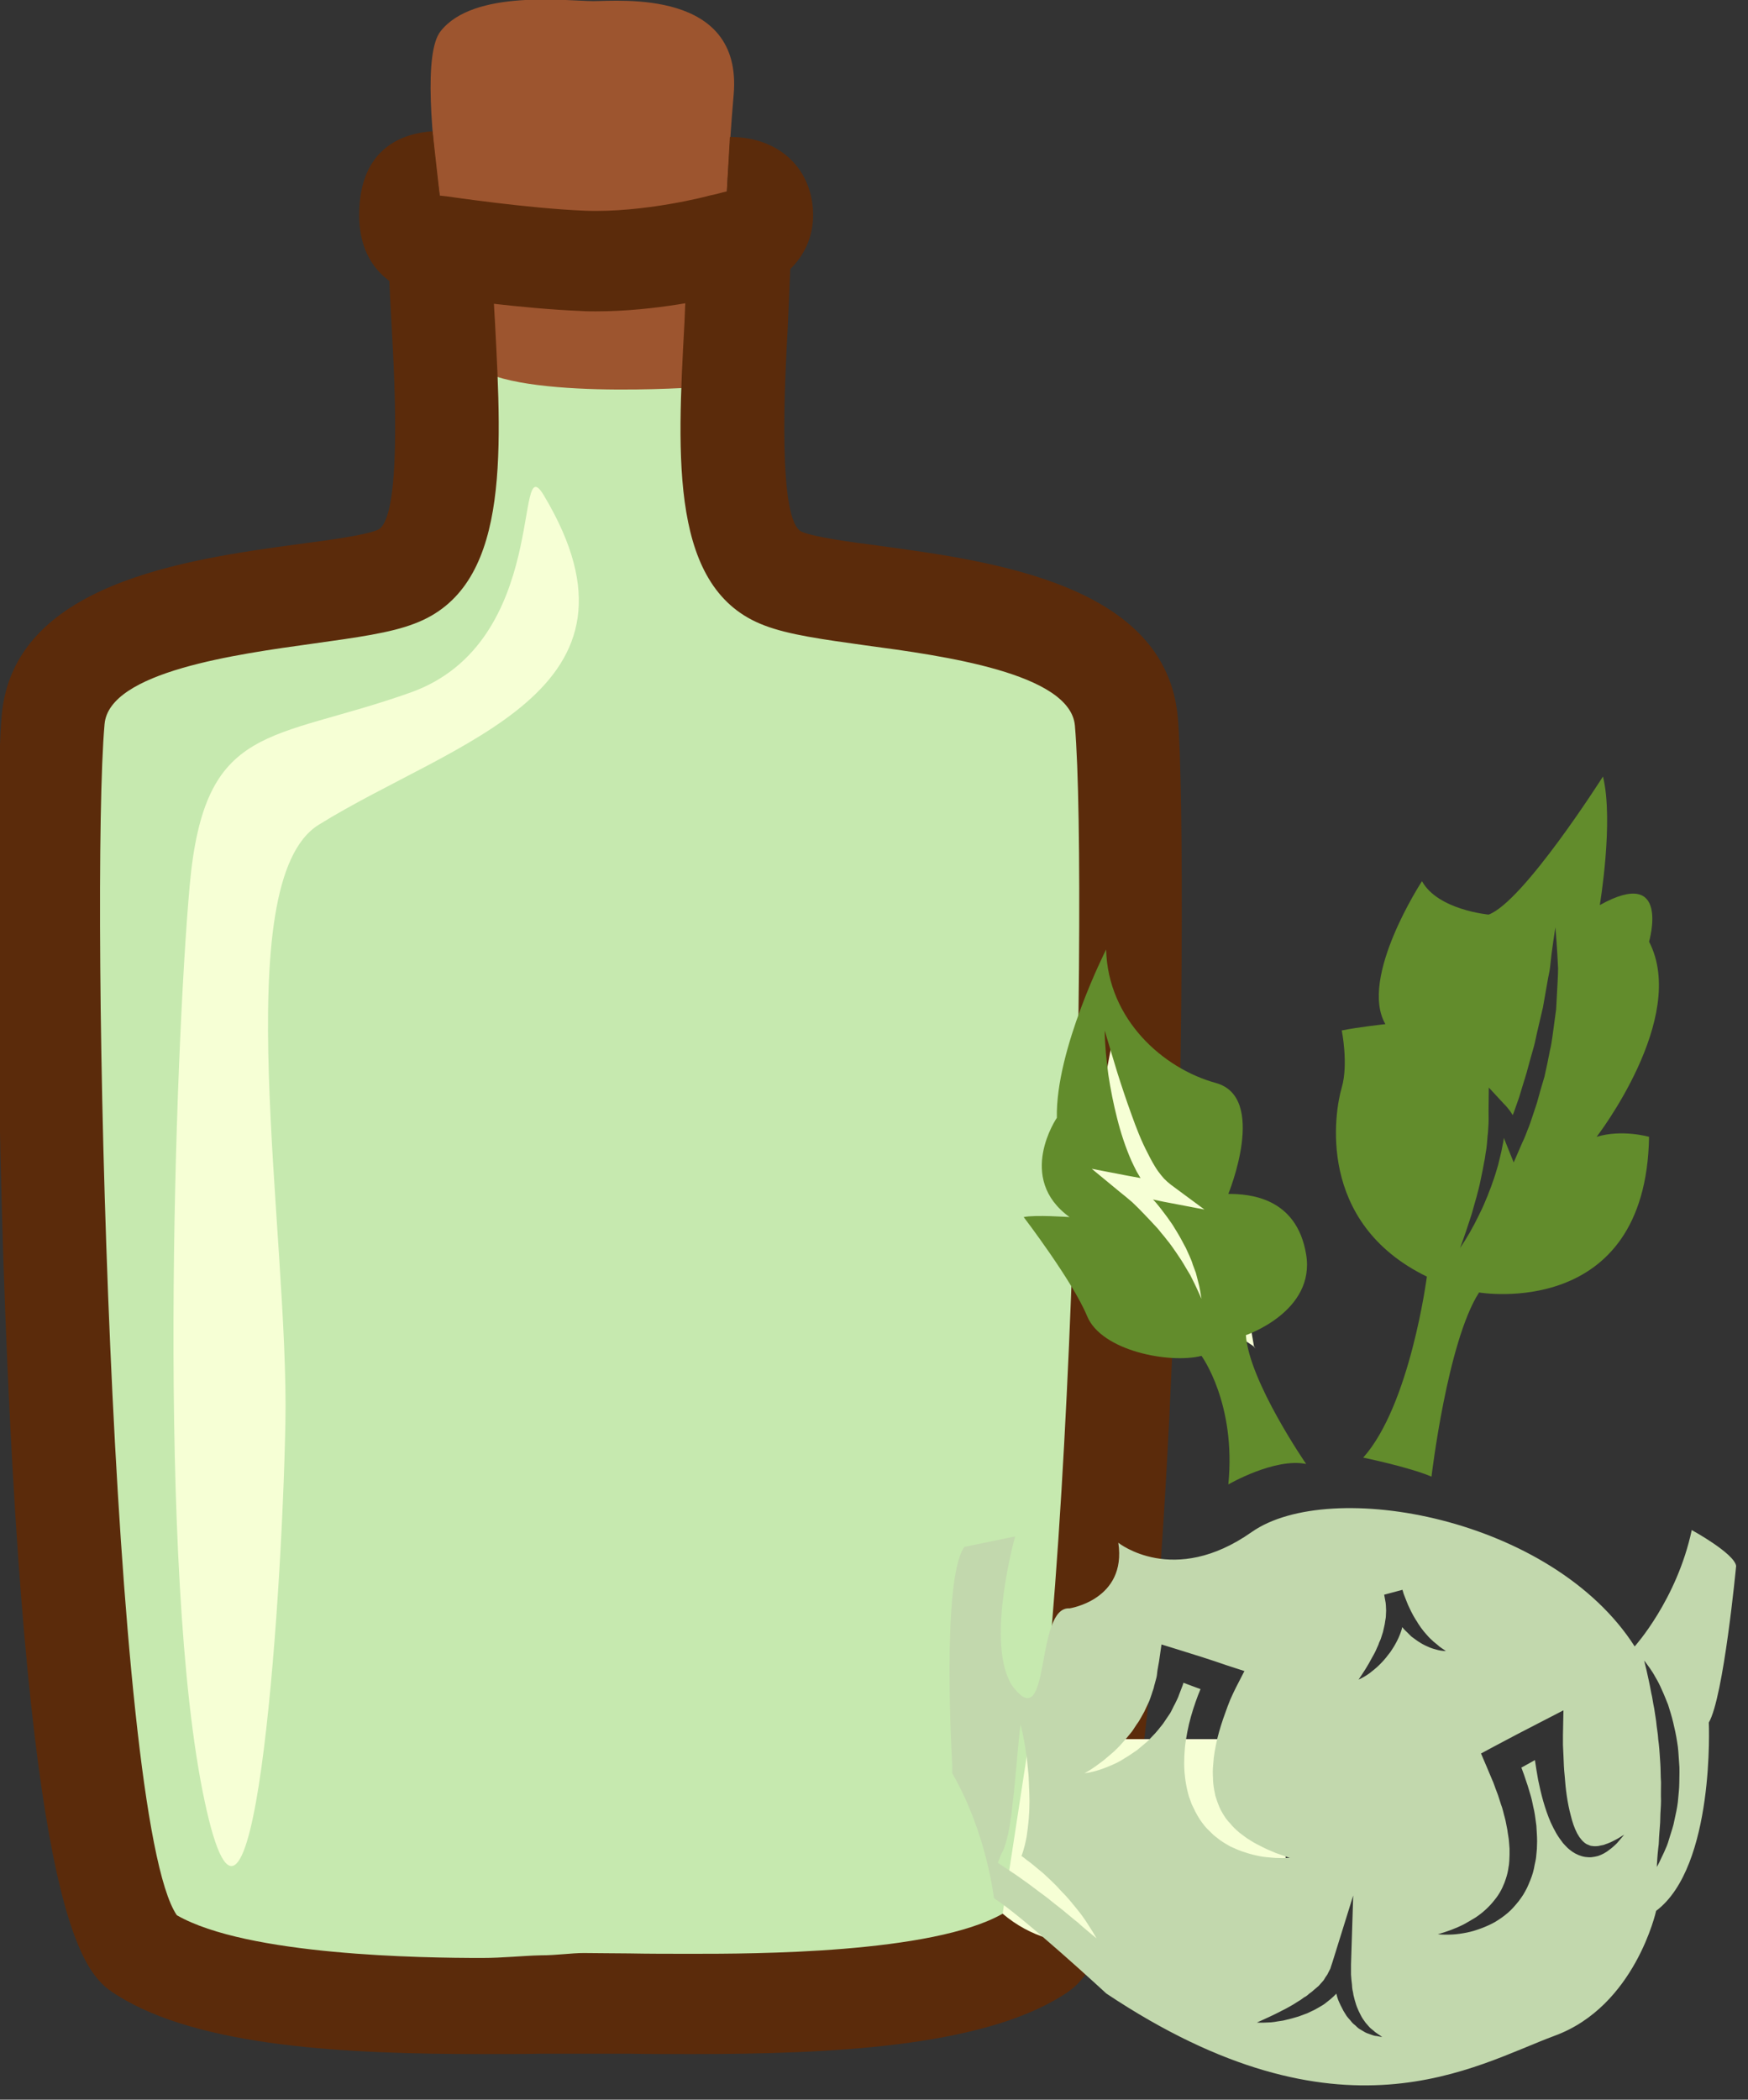 <?xml version="1.0" encoding="UTF-8" standalone="no"?>
<!-- Created with Inkscape (http://www.inkscape.org/) -->

<svg
   xmlns:dc="http://purl.org/dc/elements/1.1/"
   xmlns:cc="http://creativecommons.org/ns#"
   xmlns:rdf="http://www.w3.org/1999/02/22-rdf-syntax-ns#"
   xmlns:svg="http://www.w3.org/2000/svg"
   xmlns="http://www.w3.org/2000/svg"
   xmlns:sodipodi="http://sodipodi.sourceforge.net/DTD/sodipodi-0.dtd"
   xmlns:inkscape="http://www.inkscape.org/namespaces/inkscape"
   width="259.323mm"
   height="311.448mm"
   viewBox="0 0 259.323 311.448"
   version="1.1"
   id="svg8"
   inkscape:version="0.92.4 (5da689c313, 2019-01-14)"
   sodipodi:docname="Aroma kedlubnové.svg">
  <rect x="0" y="0" width="259.323" height="311.448" fill="#333333" stroke="none"/>
  <defs
     id="defs2">
    <style
       type="text/css"
       id="style2"><![CDATA[
    .fil5 {fill:#2D1106;fill-rule:nonzero}
    .fil4 {fill:#562314;fill-rule:nonzero}
    .fil2 {fill:#5B2B0B;fill-rule:nonzero}
    .fil1 {fill:#9D552F;fill-rule:nonzero}
    .fil0 {fill:#E0E0E0;fill-rule:nonzero}
    .fil6 {fill:#E5E5E5;fill-rule:nonzero}
    .fil7 {fill:white;fill-rule:nonzero}
    .fil3 {fill:white;fill-rule:nonzero;}
   ]]></style>
    <style
       type="text/css"
       id="style2-3"><![CDATA[
    .fil2 {fill:#662E12;fill-rule:nonzero}
    .fil1 {fill:#7FA53D;fill-rule:nonzero}
    .fil3 {fill:#9B8138;fill-rule:nonzero}
    .fil0 {fill:#AACC79;fill-rule:nonzero}
   ]]></style>
    <style
       type="text/css"
       id="style2-34"><![CDATA[
    .fil0 {fill:#449306;fill-rule:nonzero}
   ]]></style>
    <style
       type="text/css"
       id="style2-6"><![CDATA[
    .fil1 {fill:#A63621;fill-rule:nonzero}
    .fil0 {fill:#45AF51;fill-rule:nonzero}
    .fil2 {fill:#ECC500;fill-rule:nonzero}
   ]]></style>
    <style
       type="text/css"
       id="style2-0"><![CDATA[
    .fil1 {fill:#8E8530;fill-rule:nonzero}
    .fil0 {fill:#A39C43;fill-rule:nonzero}
    .fil2 {fill:#A89F4A;fill-rule:nonzero}
    .fil3 {fill:#BFB85A;fill-rule:nonzero}
   ]]></style>
    <style
       type="text/css"
       id="style2-33"><![CDATA[
    .str0 {stroke:white;stroke-width:70.56}
    .fil1 {fill:#2E0F57;fill-rule:nonzero}
    .fil4 {fill:#451682;fill-rule:nonzero}
    .fil2 {fill:#8F6EC4;fill-rule:nonzero}
    .fil3 {fill:#B09ADB;fill-rule:nonzero}
    .fil0 {fill:white;fill-rule:nonzero}
   ]]></style>
    <style
       type="text/css"
       id="style2-69"><![CDATA[
    .fil1 {fill:#1D1928;fill-rule:nonzero}
    .fil3 {fill:#2D293D;fill-rule:nonzero}
    .fil2 {fill:#363349;fill-rule:nonzero}
    .fil0 {fill:#4B7903;fill-rule:nonzero}
    .fil4 {fill:#7C6447;fill-rule:nonzero}
    .fil5 {fill:#8E795C;fill-rule:nonzero}
   ]]></style>
    <style
       type="text/css"
       id="style2-07"><![CDATA[
    .fil5 {fill:#45AF51;fill-rule:nonzero}
    .fil4 {fill:#662E12;fill-rule:nonzero}
    .fil2 {fill:#93360C;fill-rule:nonzero}
    .fil3 {fill:#BF5D36;fill-rule:nonzero}
    .fil1 {fill:#CC5E21;fill-rule:nonzero}
    .fil0 {fill:#EAB234;fill-rule:nonzero}
   ]]></style>
    <style
       type="text/css"
       id="style2-2"><![CDATA[
    .fil0 {fill:#287C1C;fill-rule:nonzero}
    .fil5 {fill:#890A0A;fill-rule:nonzero}
    .fil2 {fill:#961212;fill-rule:nonzero}
    .fil4 {fill:#A30D0D;fill-rule:nonzero}
    .fil1 {fill:#AF1B1B;fill-rule:nonzero}
    .fil6 {fill:#B72020;fill-rule:nonzero}
    .fil3 {fill:#D14242;fill-rule:nonzero}
   ]]></style>
    <style
       type="text/css"
       id="style2-7"><![CDATA[
    .fil5 {fill:#2D1106;fill-rule:nonzero}
    .fil4 {fill:#562314;fill-rule:nonzero}
    .fil2 {fill:#5B2B0B;fill-rule:nonzero}
    .fil1 {fill:#9D552F;fill-rule:nonzero}
    .fil0 {fill:#E0E0E0;fill-rule:nonzero}
    .fil6 {fill:#E5E5E5;fill-rule:nonzero}
    .fil7 {fill:white;fill-rule:nonzero}
    .fil3 {fill:white;fill-rule:nonzero;}
   ]]></style>
    <style
       type="text/css"
       id="style2-3-4"><![CDATA[
    .fil2 {fill:#662E12;fill-rule:nonzero}
    .fil1 {fill:#7FA53D;fill-rule:nonzero}
    .fil3 {fill:#9B8138;fill-rule:nonzero}
    .fil0 {fill:#AACC79;fill-rule:nonzero}
   ]]></style>
    <style
       type="text/css"
       id="style2-34-5"><![CDATA[
    .fil0 {fill:#449306;fill-rule:nonzero}
   ]]></style>
    <style
       type="text/css"
       id="style2-6-8"><![CDATA[
    .fil1 {fill:#A63621;fill-rule:nonzero}
    .fil0 {fill:#45AF51;fill-rule:nonzero}
    .fil2 {fill:#ECC500;fill-rule:nonzero}
   ]]></style>
    <style
       type="text/css"
       id="style2-0-1"><![CDATA[
    .fil1 {fill:#8E8530;fill-rule:nonzero}
    .fil0 {fill:#A39C43;fill-rule:nonzero}
    .fil2 {fill:#A89F4A;fill-rule:nonzero}
    .fil3 {fill:#BFB85A;fill-rule:nonzero}
   ]]></style>
    <style
       type="text/css"
       id="style2-33-5"><![CDATA[
    .str0 {stroke:white;stroke-width:70.56}
    .fil1 {fill:#2E0F57;fill-rule:nonzero}
    .fil4 {fill:#451682;fill-rule:nonzero}
    .fil2 {fill:#8F6EC4;fill-rule:nonzero}
    .fil3 {fill:#B09ADB;fill-rule:nonzero}
    .fil0 {fill:white;fill-rule:nonzero}
   ]]></style>
    <style
       type="text/css"
       id="style2-69-2"><![CDATA[
    .fil1 {fill:#1D1928;fill-rule:nonzero}
    .fil3 {fill:#2D293D;fill-rule:nonzero}
    .fil2 {fill:#363349;fill-rule:nonzero}
    .fil0 {fill:#4B7903;fill-rule:nonzero}
    .fil4 {fill:#7C6447;fill-rule:nonzero}
    .fil5 {fill:#8E795C;fill-rule:nonzero}
   ]]></style>
    <style
       type="text/css"
       id="style2-07-7"><![CDATA[
    .fil5 {fill:#45AF51;fill-rule:nonzero}
    .fil4 {fill:#662E12;fill-rule:nonzero}
    .fil2 {fill:#93360C;fill-rule:nonzero}
    .fil3 {fill:#BF5D36;fill-rule:nonzero}
    .fil1 {fill:#CC5E21;fill-rule:nonzero}
    .fil0 {fill:#EAB234;fill-rule:nonzero}
   ]]></style>
    <style
       type="text/css"
       id="style2-2-8"><![CDATA[
    .fil0 {fill:#287C1C;fill-rule:nonzero}
    .fil5 {fill:#890A0A;fill-rule:nonzero}
    .fil2 {fill:#961212;fill-rule:nonzero}
    .fil4 {fill:#A30D0D;fill-rule:nonzero}
    .fil1 {fill:#AF1B1B;fill-rule:nonzero}
    .fil6 {fill:#B72020;fill-rule:nonzero}
    .fil3 {fill:#D14242;fill-rule:nonzero}
   ]]></style>
    <style
       type="text/css"
       id="style2-4"><![CDATA[
    .fil3 {fill:#4F78EE;fill-rule:nonzero}
    .fil4 {fill:#5C2123;fill-rule:nonzero}
    .fil9 {fill:#6022D6;fill-rule:nonzero}
    .fil1 {fill:#68652F;fill-rule:nonzero}
    .fil7 {fill:#7C7A89;fill-rule:nonzero}
    .fil5 {fill:#7F8599;fill-rule:nonzero}
    .fil6 {fill:#B9BABE;fill-rule:nonzero}
    .fil8 {fill:#CDCFD3;fill-rule:nonzero}
    .fil2 {fill:#E5C923;fill-rule:nonzero}
    .fil0 {fill:#F2E8BB;fill-rule:nonzero}
   ]]></style>
    <style
       type="text/css"
       id="style2-5"><![CDATA[
    .fil5 {fill:#2D1106;fill-rule:nonzero}
    .fil4 {fill:#562314;fill-rule:nonzero}
    .fil2 {fill:#5B2B0B;fill-rule:nonzero}
    .fil1 {fill:#9D552F;fill-rule:nonzero}
    .fil0 {fill:#E0E0E0;fill-rule:nonzero}
    .fil6 {fill:#E5E5E5;fill-rule:nonzero}
    .fil7 {fill:white;fill-rule:nonzero}
    .fil3 {fill:white;fill-rule:nonzero;}
   ]]></style>
    <style
       type="text/css"
       id="style2-3-3"><![CDATA[
    .fil2 {fill:#662E12;fill-rule:nonzero}
    .fil1 {fill:#7FA53D;fill-rule:nonzero}
    .fil3 {fill:#9B8138;fill-rule:nonzero}
    .fil0 {fill:#AACC79;fill-rule:nonzero}
   ]]></style>
    <style
       type="text/css"
       id="style2-34-3"><![CDATA[
    .fil0 {fill:#449306;fill-rule:nonzero}
   ]]></style>
    <style
       type="text/css"
       id="style2-6-6"><![CDATA[
    .fil1 {fill:#A63621;fill-rule:nonzero}
    .fil0 {fill:#45AF51;fill-rule:nonzero}
    .fil2 {fill:#ECC500;fill-rule:nonzero}
   ]]></style>
    <style
       type="text/css"
       id="style2-0-0"><![CDATA[
    .fil1 {fill:#8E8530;fill-rule:nonzero}
    .fil0 {fill:#A39C43;fill-rule:nonzero}
    .fil2 {fill:#A89F4A;fill-rule:nonzero}
    .fil3 {fill:#BFB85A;fill-rule:nonzero}
   ]]></style>
    <style
       type="text/css"
       id="style2-33-52"><![CDATA[
    .str0 {stroke:white;stroke-width:70.56}
    .fil1 {fill:#2E0F57;fill-rule:nonzero}
    .fil4 {fill:#451682;fill-rule:nonzero}
    .fil2 {fill:#8F6EC4;fill-rule:nonzero}
    .fil3 {fill:#B09ADB;fill-rule:nonzero}
    .fil0 {fill:white;fill-rule:nonzero}
   ]]></style>
    <style
       type="text/css"
       id="style2-69-29"><![CDATA[
    .fil1 {fill:#1D1928;fill-rule:nonzero}
    .fil3 {fill:#2D293D;fill-rule:nonzero}
    .fil2 {fill:#363349;fill-rule:nonzero}
    .fil0 {fill:#4B7903;fill-rule:nonzero}
    .fil4 {fill:#7C6447;fill-rule:nonzero}
    .fil5 {fill:#8E795C;fill-rule:nonzero}
   ]]></style>
    <style
       type="text/css"
       id="style2-07-3"><![CDATA[
    .fil5 {fill:#45AF51;fill-rule:nonzero}
    .fil4 {fill:#662E12;fill-rule:nonzero}
    .fil2 {fill:#93360C;fill-rule:nonzero}
    .fil3 {fill:#BF5D36;fill-rule:nonzero}
    .fil1 {fill:#CC5E21;fill-rule:nonzero}
    .fil0 {fill:#EAB234;fill-rule:nonzero}
   ]]></style>
    <style
       type="text/css"
       id="style2-2-0"><![CDATA[
    .fil0 {fill:#287C1C;fill-rule:nonzero}
    .fil5 {fill:#890A0A;fill-rule:nonzero}
    .fil2 {fill:#961212;fill-rule:nonzero}
    .fil4 {fill:#A30D0D;fill-rule:nonzero}
    .fil1 {fill:#AF1B1B;fill-rule:nonzero}
    .fil6 {fill:#B72020;fill-rule:nonzero}
    .fil3 {fill:#D14242;fill-rule:nonzero}
   ]]></style>
    <style
       type="text/css"
       id="style2-8"><![CDATA[
    .str0 {stroke:white;stroke-width:70.56}
    .fil3 {fill:#30561A;fill-rule:nonzero}
    .fil4 {fill:#3C6626;fill-rule:nonzero}
    .fil2 {fill:#4E7A34;fill-rule:nonzero}
    .fil1 {fill:#72915D;fill-rule:nonzero}
    .fil7 {fill:#CE9E63;fill-rule:nonzero}
    .fil6 {fill:#D89E52;fill-rule:nonzero}
    .fil5 {fill:#D8B280;fill-rule:nonzero}
    .fil0 {fill:white;fill-rule:nonzero}
   ]]></style>
    <style
       type="text/css"
       id="style2-00"><![CDATA[
    .fil2 {fill:#827850;fill-rule:nonzero}
    .fil0 {fill:#CFD875;fill-rule:nonzero}
    .fil1 {fill:#DDD8C3;fill-rule:nonzero}
   ]]></style>
    <style
       type="text/css"
       id="style2-1"><![CDATA[
    .fil1 {fill:#75A432;fill-rule:nonzero}
    .fil0 {fill:#A0C95F;fill-rule:nonzero}
    .fil2 {fill:#A4C466;fill-rule:nonzero}
   ]]></style>
    <style
       type="text/css"
       id="style2-53"><![CDATA[
    .fil2 {fill:#827850;fill-rule:nonzero}
    .fil1 {fill:#EAD063;fill-rule:nonzero}
    .fil0 {fill:#EFE4B6;fill-rule:nonzero}
   ]]></style>
    <style
       type="text/css"
       id="style2-88"><![CDATA[
    .fil4 {fill:#98BE5B}
    .fil3 {fill:#9DC062}
    .fil2 {fill:#C5D192}
    .fil1 {fill:#C8DCA8}
    .fil0 {fill:#E5EED6}
   ]]></style>
    <style
       type="text/css"
       id="style2-79"><![CDATA[
    .fil1 {fill:#517C28;fill-rule:nonzero}
    .fil0 {fill:#6E9E44;fill-rule:nonzero}
   ]]></style>
    <style
       type="text/css"
       id="style2-9"><![CDATA[
    .fil6 {fill:#6E9B3E;fill-rule:nonzero}
    .fil0 {fill:#91BF66;fill-rule:nonzero}
    .fil2 {fill:#9FC673;fill-rule:nonzero}
    .fil1 {fill:#A5D879;fill-rule:nonzero}
    .fil5 {fill:#E0DABF;fill-rule:nonzero}
    .fil4 {fill:#E8EFC5;fill-rule:nonzero}
    .fil3 {fill:#FCF9EB;fill-rule:nonzero}
   ]]></style>
    <style
       type="text/css"
       id="style2-60"><![CDATA[
    .str0 {stroke:white;stroke-width:70.56}
    .fil3 {fill:#351A24;fill-rule:nonzero}
    .fil1 {fill:#43252F;fill-rule:nonzero}
    .fil8 {fill:#51313D;fill-rule:nonzero}
    .fil6 {fill:#A53F3A;fill-rule:nonzero}
    .fil5 {fill:#B7544C;fill-rule:nonzero}
    .fil4 {fill:#CC8583;fill-rule:nonzero}
    .fil7 {fill:#D17F13;fill-rule:nonzero}
    .fil2 {fill:#F4DCA6;fill-rule:nonzero}
    .fil0 {fill:white;fill-rule:nonzero}
   ]]></style>
    <style
       type="text/css"
       id="style2-41">
   <![CDATA[
    .fil4 {fill:#A31414;fill-rule:nonzero}
    .fil3 {fill:#B50B0B;fill-rule:nonzero}
    .fil2 {fill:#D69090;fill-rule:nonzero}
    .fil1 {fill:#DBBC86;fill-rule:nonzero}
    .fil0 {fill:#F7E4E9;fill-rule:nonzero}
   ]]>
  </style>
    <style
       type="text/css"
       id="style2-29">
   <![CDATA[
    .str0 {stroke:white;stroke-width:70.56}
    .fil3 {fill:#D13430;fill-rule:nonzero}
    .fil2 {fill:#EA9063;fill-rule:nonzero}
    .fil1 {fill:#FFF1C5;fill-rule:nonzero}
    .fil0 {fill:white;fill-rule:nonzero}
   ]]>
  </style>
    <style
       type="text/css"
       id="style2-412">
   <![CDATA[
    .fil3 {fill:#649319;fill-rule:nonzero}
    .fil0 {fill:#91561C;fill-rule:nonzero}
    .fil6 {fill:#DD271A;fill-rule:nonzero}
    .fil1 {fill:#ECAC28;fill-rule:nonzero}
    .fil2 {fill:#F2CC88;fill-rule:nonzero}
    .fil7 {fill:#F86849;fill-rule:nonzero}
    .fil8 {fill:#FCBEBE;fill-rule:nonzero}
    .fil4 {fill:#FD6B6A;fill-rule:nonzero}
    .fil5 {fill:#FFCE55;fill-rule:nonzero}
   ]]>
  </style>
    <style
       type="text/css"
       id="style2-31">
   <![CDATA[
    .fil1 {fill:#1C0F00;fill-rule:nonzero}
    .fil4 {fill:#3A1B05;fill-rule:nonzero}
    .fil0 {fill:#42210B;fill-rule:nonzero}
    .fil3 {fill:#542A0A;fill-rule:nonzero}
    .fil2 {fill:#5E3316;fill-rule:nonzero}
   ]]>
  </style>
    <style
       type="text/css"
       id="style2-51">
   <![CDATA[
    .fil2 {fill:#45AF51;fill-rule:nonzero}
    .fil1 {fill:#662E12;fill-rule:nonzero}
    .fil0 {fill:#BF2626;fill-rule:nonzero}
   ]]>
  </style>
    <style
       type="text/css"
       id="style2-25">
   <![CDATA[
    .fil2 {fill:#225B0A;fill-rule:nonzero}
    .fil0 {fill:#662E12;fill-rule:nonzero}
    .fil1 {fill:#8F1323;fill-rule:nonzero}
    .fil3 {fill:#B01515;fill-rule:nonzero}
   ]]>
  </style>
    <style
       type="text/css"
       id="style2-16">
   <![CDATA[
    .fil2 {fill:#0E2807;fill-rule:nonzero}
    .fil1 {fill:#2E5E24;fill-rule:nonzero}
    .fil3 {fill:#464940;fill-rule:nonzero}
    .fil0 {fill:#5D9E4D;fill-rule:nonzero}
    .fil4 {fill:#EFB82E;fill-rule:nonzero}
   ]]>
  </style>
    <style
       type="text/css"
       id="style2-39">
   <![CDATA[
    .fil3 {fill:#11192B;fill-rule:nonzero}
    .fil8 {fill:#182033;fill-rule:nonzero}
    .fil2 {fill:#1A2238;fill-rule:nonzero}
    .fil7 {fill:#262E45;fill-rule:nonzero}
    .fil4 {fill:#37435E;fill-rule:nonzero}
    .fil9 {fill:#47526D;fill-rule:nonzero}
    .fil0 {fill:#5C9340;fill-rule:nonzero}
    .fil1 {fill:#7EAF61;fill-rule:nonzero}
    .fil5 {fill:#936338;fill-rule:nonzero}
    .fil6 {fill:#A3774B;fill-rule:nonzero}
   ]]>
  </style>
    <style
       type="text/css"
       id="style2-24">
   <![CDATA[
    .fil3 {fill:#4D870F;fill-rule:nonzero}
    .fil4 {fill:#561F09;fill-rule:nonzero}
    .fil2 {fill:#82310D;fill-rule:nonzero}
    .fil5 {fill:#A02E10;fill-rule:nonzero}
    .fil0 {fill:#C33F13;fill-rule:nonzero}
    .fil1 {fill:#E26847;fill-rule:nonzero}
   ]]>
  </style>
    <style
       type="text/css"
       id="style2-881">
   <![CDATA[
    .fil7 {fill:#563E17;fill-rule:nonzero}
    .fil6 {fill:#775B29;fill-rule:nonzero}
    .fil3 {fill:#8C723C;fill-rule:nonzero}
    .fil0 {fill:#93754A;fill-rule:nonzero}
    .fil2 {fill:#A03607;fill-rule:nonzero}
    .fil5 {fill:#A0844B;fill-rule:nonzero}
    .fil4 {fill:#AF915D;fill-rule:nonzero}
    .fil1 {fill:#D64C01;fill-rule:nonzero}
    .fil8 {fill:#E86931;fill-rule:nonzero}
   ]]>
  </style>
    <style
       type="text/css"
       id="style2-03">
   <![CDATA[
    .fil2 {fill:#77441B;fill-rule:nonzero}
    .fil0 {fill:#EACA42;fill-rule:nonzero}
    .fil1 {fill:#F4E4A2;fill-rule:nonzero}
   ]]>
  </style>
    <style
       type="text/css"
       id="style2-18">
   <![CDATA[
    .fil3 {fill:#686121;fill-rule:nonzero}
    .fil2 {fill:#928C42;fill-rule:nonzero}
    .fil1 {fill:#AF8D72;fill-rule:nonzero}
    .fil0 {fill:#BFA48E;fill-rule:nonzero}
   ]]>
  </style>
    <style
       type="text/css"
       id="style2-75">
   <![CDATA[
    .fil3 {fill:#1E0F01;fill-rule:nonzero}
    .fil2 {fill:#301700;fill-rule:nonzero}
    .fil1 {fill:#592C07;fill-rule:nonzero}
    .fil0 {fill:#A67C52;fill-rule:nonzero}
    .fil4 {fill:#EAC55E;fill-rule:nonzero}
   ]]>
  </style>
    <style
       type="text/css"
       id="style2-15">
   <![CDATA[
    .fil0 {fill:#56210A;fill-rule:nonzero}
    .fil1 {fill:#84503E;fill-rule:nonzero}
    .fil2 {fill:#AD857D;fill-rule:nonzero;}
   ]]>
  </style>
    <style
       type="text/css"
       id="style2-76">
   <![CDATA[
    .fil5 {fill:#280604;fill-rule:nonzero}
    .fil3 {fill:#351302;fill-rule:nonzero}
    .fil4 {fill:#51180F;fill-rule:nonzero}
    .fil1 {fill:#59180E;fill-rule:nonzero}
    .fil2 {fill:#59250E;fill-rule:nonzero}
    .fil0 {fill:#843523;fill-rule:nonzero}
   ]]>
  </style>
    <style
       type="text/css"
       id="style2-44">
   <![CDATA[
    .fil1 {fill:#628C2C;fill-rule:nonzero}
    .fil0 {fill:#C2D8AD;fill-rule:nonzero}
   ]]>
  </style>
  </defs>
  <sodipodi:namedview
     id="base"
     pagecolor="#ffffff"
     bordercolor="#666666"
     borderopacity="1.0"
     inkscape:pageopacity="0.0"
     inkscape:pageshadow="2"
     inkscape:zoom="0.35"
     inkscape:cx="1295.1989"
     inkscape:cy="803.10505"
     inkscape:document-units="mm"
     inkscape:current-layer="layer1-0"
     showgrid="false"
     inkscape:window-width="1920"
     inkscape:window-height="1001"
     inkscape:window-x="-9"
     inkscape:window-y="-9"
     inkscape:window-maximized="1" />
  <g
     inkscape:label="Vrstva 1"
     inkscape:groupmode="layer"
     id="layer1"
     transform="translate(372.926,40.841)">
    <g
       inkscape:label="Vrstva 1"
       inkscape:groupmode="layer"
       transform="matrix(0.265,0,0,0.265,260.92,338.295)"
       id="layer1-4">
      <g
         inkscape:label="Vrstva 1"
         inkscape:groupmode="layer"
         transform="matrix(0.873,0,0,0.873,-38.26,-28.614)"
         id="layer1-8">
        <g
           inkscape:label="Vrstva 1"
           inkscape:groupmode="layer"
           transform="matrix(1.064,0,0,1.064,-32.549,55.262)"
           id="layer1-0"><g
   transform="matrix(0.228,0,0,0.228,-4325.106,-4263.66)"
   id="Vrstva_x0020_1">
  <path
     inkscape:connector-curvature="0"
     d="m 9881,12395 c 37,36 66,82 63,154 -13,352 -68,762 117,833 185,70 878,42 907,377 29,335 10,3098 -244,3257 -253,158 -892,131 -1189,131 -293,0 -907,26 -1161,-132 -253,-159 -273,-2925 -243,-3260 29,-335 721,-308 907,-378 185,-71 130,-476 117,-828 -3,-85 35,-135 84,-171 46,-32 75,-49 308,-49 260,0 291,24 334,66 z"
     style="fill:#c6e9af;fill-rule:nonzero"
     id="path7"
     class="fil0" />
  <path
     inkscape:connector-curvature="0"
     d="m 9229,12807 c 0,0 -162,-760 -74,-872 87,-112 336,-80 404,-80 69,0 395,-32 371,247 -6,66 -14,188 -18,256 -15,209 -47,345 -73,517 0,0 -516,38 -610,-68 z"
     style="fill:#9d552f;fill-rule:nonzero"
     id="path9"
     class="fil1" />
  <path
     inkscape:connector-curvature="0"
     d="m 9920,12214 -8,144 -9,2 -19,5 -18,4 c -2,1 -173,46 -329,40 -152,-6 -364,-38 -366,-38 l -18,-2 -19,-170 c -75,5 -194,41 -194,222 0,142 97,208 197,213 43,7 237,34 389,40 14,1 27,1 40,1 157,0 307,-34 357,-46 125,-8 217,-95 217,-208 0,-118 -85,-207 -220,-207 z"
     style="fill:#5b2b0b;fill-rule:nonzero"
     id="path11"
     class="fil2" />
  <path
     inkscape:connector-curvature="0"
     d="m 11104,13748 c -31,-350 -485,-412 -786,-453 -85,-11 -172,-23 -207,-37 -66,-25 -46,-400 -38,-541 2,-55 5,-110 7,-163 1,-30 -1,-59 -8,-87 -66,64 -169,139 -268,156 -2,27 -3,53 -4,80 -20,364 -38,708 211,802 65,25 155,37 269,53 202,27 540,73 552,212 38,439 -16,2883 -191,3140 -186,106 -662,106 -820,106 -60,0 -116,0 -167,-1 -44,0 -84,-1 -120,-1 -34,0 -72,6 -113,6 -48,1 -100,7 -156,7 h -1 c -156,0 -620,-6 -806,-113 -176,-257 -230,-2709 -191,-3148 12,-139 350,-185 552,-213 114,-16 204,-28 268,-53 249,-94 231,-436 212,-797 -3,-47 -5,-93 -7,-140 -11,-6 -22,-13 -33,-20 0,0 0,0 0,-1 -16,-2 -32,-4 -47,-8 -42,-11 -89,-31 -118,-63 -16,-19 -34,-43 -46,-68 -25,53 -31,107 -30,150 2,54 5,109 8,164 8,140 28,511 -38,536 -35,14 -123,26 -207,37 -301,41 -756,104 -786,454 -16,182 -17,982 15,1713 67,1529 212,1620 291,1669 218,137 610,155 964,155 56,0 110,0 158,-1 41,0 78,0 112,0 34,0 73,0 116,0 52,1 109,1 170,1 361,0 760,-18 977,-154 78,-49 224,-140 290,-1668 32,-730 32,-1529 16,-1711 z"
     style="fill:#5b2b0b;fill-rule:nonzero"
     id="path13"
     class="fil2" />
  <path
     inkscape:connector-curvature="0"
     d="m 9428,13161 c -81,-135 19,388 -351,521 -371,132 -546,76 -585,511 -39,436 -88,1820 39,2417 126,597 204,-493 214,-995 10,-502 -156,-1431 88,-1583 361,-224 907,-350 595,-871 z"
     style="fill:#f6ffd5;;fill-rule:nonzero"
     id="path15"
     class="fil3" />
  <rect
     height="293.868"
     width="0"
     y="16368.5"
     x="11572.2"
     style="fill:#ffffff;stroke-width:3.943"
     id="rect423" />
  <path
     style="fill:#f6ffd5;stroke-width:4.72"
     d="m 10711.535,16448.611 h 677.525 v 341.669 c 29.453,-56.508 -449.743,372.739 -748.06,119.72 z"
     id="rect5506"
     inkscape:connector-curvature="0"
     sodipodi:nodetypes="ccccc" />
  <path
     style="fill:#f6ffd5;stroke-width:4.72"
     d="m 10934.787,14608.233 95.125,391.501 279.551,416.738 -301.552,-352.674 z"
     id="rect5509"
     inkscape:connector-curvature="0"
     sodipodi:nodetypes="ccccc" />
</g>

 
 

 
 

 
 

 
 

 
 

 
 

 
 

 
 

 
 

 
 

 
 

 
 

 
 

 
 

 
 

 
 <path
   style="fill:#f6ffd5;stroke-width:1.076"
   d="m -1832.857,-934.162 57.734,24.589 27.662,159.625 -106.634,-71.384 z"
   id="rect5515"
   inkscape:connector-curvature="0"
   sodipodi:nodetypes="ccccc" />
<g
   transform="matrix(0.147,0,0,0.147,-3225.002,-2822.901)"
   id="Vrstva_x0020_1-5">

  <path
   d="m 11795,15888 c 0,28 -4,55 -6,81 -3,26 -9,51 -14,74 -4,24 -12,45 -18,65 -6,20 -11,38 -19,54 -6,15 -13,28 -18,39 -10,22 -17,34 -17,34 0,0 0,-14 2,-38 1,-12 2,-26 4,-42 3,-17 2,-36 4,-56 1,-20 4,-41 4,-64 0,-23 3,-47 3,-71 -1,-25 0,-51 0,-76 -2,-26 -1,-52 -3,-79 -2,-26 -3,-52 -6,-78 -2,-12 -3,-25 -4,-38 -2,-12 -3,-25 -5,-37 -2,-25 -7,-48 -10,-71 -5,-22 -7,-44 -12,-63 -7,-40 -15,-72 -20,-96 -6,-23 -9,-37 -9,-37 0,0 9,11 23,31 7,10 15,22 23,37 9,15 18,32 26,51 9,19 17,40 26,62 7,23 15,47 21,73 6,25 12,52 16,79 5,27 6,55 8,83 3,28 1,56 1,83 z m -255,249 c -11,11 -22,21 -35,30 -6,5 -13,9 -20,13 -7,4 -15,7 -23,10 l -13,3 c -4,1 -9,1 -13,2 -9,1 -18,0 -27,-1 -19,-3 -37,-11 -52,-21 -7,-5 -15,-11 -21,-17 -6,-6 -12,-12 -18,-19 -10,-13 -20,-27 -28,-41 -8,-14 -15,-28 -22,-43 -25,-58 -40,-117 -52,-176 -5,-27 -9,-54 -13,-80 -18,10 -37,21 -56,31 l 1,1 c 7,18 14,38 20,57 7,19 12,39 18,58 6,20 9,41 14,61 4,20 6,41 9,61 1,22 3,42 3,64 l -1,32 -3,32 c -1,11 -4,22 -6,32 -2,11 -4,22 -7,32 -6,21 -15,42 -24,62 -5,10 -10,19 -16,29 -6,9 -12,18 -19,27 -14,17 -28,34 -45,48 -16,14 -34,26 -52,37 -18,10 -38,19 -57,26 -19,7 -38,13 -58,17 -20,4 -40,7 -60,8 -20,1 -39,1 -59,-1 38,-11 74,-24 107,-41 16,-9 32,-18 48,-28 15,-10 29,-21 42,-33 13,-12 25,-25 35,-38 11,-13 20,-27 28,-42 4,-7 7,-15 10,-22 4,-8 6,-16 9,-24 5,-15 9,-31 11,-48 2,-8 2,-16 3,-25 0,-8 1,-16 1,-25 v -25 l -2,-26 c -1,-17 -5,-34 -7,-51 -4,-18 -6,-35 -11,-52 -5,-17 -8,-35 -15,-52 -6,-17 -10,-34 -17,-51 -7,-17 -12,-35 -20,-52 l -21,-50 -24,-56 52,-28 c 64,-34 128,-68 193,-101 l 93,-48 -2,101 c 0,13 0,28 0,41 l 2,43 c 1,28 2,56 5,83 4,56 11,111 25,163 3,13 7,26 11,38 l 7,18 8,17 c 3,5 6,10 9,15 l 11,14 c 7,7 15,15 25,18 5,2 10,5 16,5 l 8,1 h 9 c 6,0 12,-1 19,-3 6,-1 13,-2 19,-5 13,-4 26,-10 39,-17 13,-6 25,-15 38,-22 -10,11 -19,23 -29,34 z m -767,-801 -20,-9 c -7,-3 -13,-7 -20,-11 -6,-4 -13,-8 -18,-12 l -19,-14 -16,-16 c -6,-5 -10,-10 -16,-16 -1,-2 -3,-4 -5,-6 -1,6 -3,12 -5,18 -6,18 -14,35 -23,51 -4,8 -9,15 -14,23 -5,8 -10,15 -16,22 -11,15 -23,28 -35,40 -13,13 -27,24 -41,35 -14,10 -29,19 -45,26 19,-28 38,-57 53,-86 8,-14 16,-28 22,-43 3,-7 7,-14 9,-22 3,-7 7,-14 9,-22 l 7,-22 c 2,-7 3,-15 5,-22 2,-7 3,-15 4,-22 1,-7 3,-15 3,-22 l 1,-22 c 0,-7 -1,-14 -1,-22 l -1,-10 -2,-11 -4,-22 75,-20 5,17 c 2,6 5,12 7,18 5,12 9,24 15,36 5,11 11,23 17,34 3,6 7,11 10,17 4,5 7,11 10,16 7,11 15,22 23,32 4,5 9,10 13,15 4,5 9,10 13,14 l 15,14 16,13 c 10,10 22,16 34,25 -8,0 -15,-1 -22,-2 -7,-1 -14,-3 -21,-5 -7,-2 -15,-4 -22,-7 z m -219,1592 c -8,0 -16,-3 -24,-6 -7,-3 -16,-5 -23,-9 l -22,-13 c -7,-4 -13,-10 -19,-16 -7,-5 -13,-11 -18,-18 -6,-7 -12,-13 -17,-20 -4,-7 -9,-14 -13,-21 -8,-15 -16,-31 -22,-46 -3,-8 -5,-16 -7,-24 -1,0 -1,0 -1,0 -7,8 -15,15 -23,22 l -24,19 c -8,6 -18,11 -26,16 -9,5 -17,10 -27,14 -9,4 -17,9 -27,12 l -27,10 c -19,6 -38,11 -56,15 -10,3 -19,3 -29,5 -9,2 -19,3 -28,4 -19,1 -39,2 -58,1 35,-16 69,-31 101,-48 17,-8 32,-17 48,-26 l 22,-14 c 8,-4 15,-10 22,-15 8,-4 15,-9 21,-15 7,-5 14,-10 20,-16 l 19,-16 16,-18 c 6,-6 9,-13 13,-19 l 7,-10 5,-10 c 3,-7 8,-13 9,-20 l 7,-21 85,-273 -9,283 v 20 c 0,7 0,14 0,21 1,14 2,28 4,42 0,7 1,14 2,21 2,7 3,14 4,21 3,14 7,27 11,40 2,7 5,13 8,20 2,6 6,12 9,19 3,6 6,12 10,18 4,5 8,12 12,17 l 14,16 c 5,6 11,10 17,15 l 8,7 10,7 19,13 c -7,-1 -15,-2 -23,-4 z m -600,-777 c -19,-11 -39,-22 -56,-37 -9,-6 -17,-14 -25,-22 -8,-8 -17,-16 -24,-25 -15,-18 -27,-37 -38,-58 l -15,-31 -12,-33 c -6,-22 -11,-44 -14,-66 -3,-23 -5,-45 -5,-67 0,-22 1,-45 3,-66 2,-22 6,-43 10,-65 8,-42 20,-83 34,-123 6,-18 13,-35 20,-52 -24,-9 -47,-17 -70,-26 -1,3 -2,6 -3,10 l -15,39 c -4,13 -11,25 -17,38 -7,12 -12,25 -19,37 l -23,34 c -7,12 -17,22 -25,33 -9,11 -18,21 -28,31 -9,9 -18,20 -29,28 l -31,26 -34,23 c -11,7 -23,14 -34,21 -23,13 -48,23 -72,32 -25,9 -50,16 -76,19 23,-12 44,-27 64,-42 10,-7 20,-15 29,-23 l 28,-24 c 9,-9 18,-17 26,-26 l 24,-27 23,-28 c 7,-9 13,-20 20,-30 7,-9 13,-19 19,-30 5,-10 12,-20 16,-30 l 15,-32 c 5,-11 8,-22 12,-33 3,-11 8,-21 10,-33 l 9,-33 c 3,-11 3,-23 5,-34 l 6,-34 10,-69 68,21 c 68,21 135,42 201,65 l 71,23 -35,68 c -7,14 -16,33 -23,49 -7,18 -14,35 -20,53 -13,35 -24,70 -33,106 -4,18 -8,36 -11,54 -3,17 -5,35 -6,53 -2,18 -2,35 -1,53 0,17 2,34 5,51 l 5,25 8,24 c 6,16 12,32 21,46 4,8 10,15 14,22 5,7 11,14 17,20 11,14 24,26 38,38 15,11 29,23 45,32 16,11 34,19 51,28 17,9 36,16 54,24 l 57,20 c -20,1 -41,1 -61,0 -21,-2 -42,-3 -62,-7 -20,-4 -41,-9 -61,-16 -21,-6 -40,-15 -60,-24 z m -595,338 c -8,-7 -16,-13 -23,-20 -7,-7 -16,-13 -23,-19 -16,-13 -31,-26 -47,-39 -7,-6 -16,-12 -23,-18 l -24,-19 c -15,-13 -31,-24 -47,-36 -16,-12 -32,-24 -48,-36 -16,-11 -32,-23 -48,-34 -16,-11 -33,-22 -48,-32 l -27,-18 14,-36 c 4,-8 9,-15 12,-25 3,-10 7,-19 9,-29 l 8,-32 6,-32 5,-34 c 2,-11 3,-22 4,-33 3,-23 5,-46 8,-69 l 13,-138 c 4,-47 8,-93 14,-140 12,46 19,92 26,139 2,24 5,47 7,71 1,23 2,47 3,71 2,47 0,95 -6,143 l -5,37 c -2,12 -5,24 -8,37 -3,12 -7,25 -11,37 -1,2 -2,3 -2,5 7,5 15,11 22,17 8,6 17,12 25,19 l 24,20 c 16,12 31,27 46,41 15,14 30,29 43,44 15,15 29,30 42,46 13,16 26,31 39,48 6,8 12,16 18,25 6,8 11,17 17,26 11,17 22,34 32,52 -16,-13 -32,-26 -47,-39 z m 2669,-1488 c -8,-52 -182,-147 -182,-147 -61,286 -234,477 -234,477 -338,-529 -1249,-694 -1570,-469 -321,226 -547,44 -547,44 35,234 -200,269 -200,269 -139,-9 -79,494 -218,338 -9,-10 -19,-22 -26,-36 -96,-182 21,-597 21,-597 l -208,43 c -96,130 -50,894 -50,894 v 34 c 141,243 171,512 171,512 122,78 461,391 461,391 963,642 1508,295 1838,173 330,-121 416,-512 416,-512 242,-182 216,-772 216,-772 61,-104 112,-642 112,-642 z"
   style="fill:#c2d8ad;fill-rule:nonzero"
   id="path7-3"
   class="fil0"
   inkscape:connector-curvature="0" />

  <path
   d="m 11296,12607 c -2,37 -4,74 -6,112 l -15,111 c -3,19 -5,37 -10,56 l -11,55 -12,55 c -5,18 -11,36 -16,54 l -15,54 c -6,18 -12,36 -18,54 -6,17 -11,35 -19,53 -7,18 -13,35 -22,53 l -36,83 -35,-87 c -2,-5 -4,-10 -5,-14 -2,13 -4,25 -7,38 -2,12 -5,25 -8,37 -3,12 -6,25 -9,37 -7,24 -14,48 -23,72 -4,12 -8,24 -13,35 -4,12 -9,24 -14,35 -9,23 -20,46 -31,68 -22,45 -47,89 -75,130 18,-47 33,-94 48,-140 7,-24 13,-48 20,-71 3,-12 6,-24 9,-35 3,-12 6,-24 8,-36 5,-24 10,-47 14,-71 3,-12 4,-24 6,-36 2,-11 4,-23 5,-35 1,-12 2,-24 3,-36 2,-12 2,-24 3,-35 2,-24 1,-48 1,-71 l 1,-92 62,67 c 5,5 9,9 13,14 4,5 8,10 12,15 4,6 8,12 11,17 3,-7 6,-14 8,-21 6,-17 12,-34 18,-51 l 16,-53 c 11,-34 21,-69 30,-104 l 15,-53 c 5,-18 8,-36 12,-53 l 25,-107 c 6,-36 13,-72 19,-108 3,-19 8,-37 10,-55 l 6,-54 c 5,-37 10,-74 16,-111 3,37 6,74 8,112 l 3,56 c 0,18 -1,37 -2,56 z m 160,635 c 0,0 377,-488 215,-800 0,0 91,-313 -202,-150 0,0 58,-345 13,-527 0,0 -326,514 -469,566 0,0 -208,-19 -273,-137 0,0 -260,397 -150,586 0,0 -118,13 -179,26 0,0 28,137 0,234 -29,98 -107,553 349,775 0,0 -68,526 -261,742 0,0 189,39 280,78 0,0 65,-553 195,-755 0,0 684,117 697,-638 0,0 -111,-32 -215,0 z"
   style="fill:#628c2c;fill-rule:nonzero"
   id="path9-6"
   class="fil1"
   inkscape:connector-curvature="0" />

  <path
   d="m 9651,13514 c 16,19 30,38 45,58 7,10 14,20 21,30 7,11 13,21 19,31 13,21 24,43 36,65 5,11 10,22 15,33 5,11 10,23 13,34 l 13,35 9,35 c 3,11 6,23 8,35 l 6,36 -15,-33 c -5,-11 -10,-22 -15,-32 l -16,-32 -18,-30 c -6,-11 -12,-20 -18,-30 -7,-10 -13,-20 -20,-30 -13,-19 -26,-38 -41,-56 -7,-9 -14,-18 -22,-27 -7,-9 -14,-18 -22,-26 -16,-18 -32,-34 -48,-51 -16,-17 -32,-33 -49,-49 -9,-7 -17,-15 -26,-22 l -26,-21 -114,-94 145,28 55,10 c -5,-9 -11,-18 -16,-27 -7,-14 -14,-28 -21,-43 -25,-57 -44,-115 -59,-175 -15,-59 -27,-119 -36,-179 -8,-60 -14,-120 -15,-181 l 26,87 26,86 c 18,57 37,114 57,169 20,56 41,111 68,162 6,13 13,25 20,38 7,12 14,24 22,35 8,11 16,21 25,31 9,9 18,17 27,24 l 138,102 -168,-32 c -14,-3 -28,-6 -43,-9 5,5 10,10 14,15 z m 614,210 c -39,-235 -234,-248 -319,-248 0,0 163,-397 -52,-455 -215,-59 -442,-260 -449,-547 0,0 -208,410 -202,690 0,0 -169,247 52,407 0,0 -143,-10 -188,0 0,0 201,263 260,406 59,143 338,196 469,163 0,0 143,195 110,527 0,0 189,-110 319,-84 0,0 -234,-339 -247,-528 0,0 286,-97 247,-331 z"
   style="fill:#628c2c;fill-rule:nonzero"
   id="path11-3"
   class="fil1"
   inkscape:connector-curvature="0" />

 </g>

</g>
      </g>
    </g>
  </g>
</svg>
